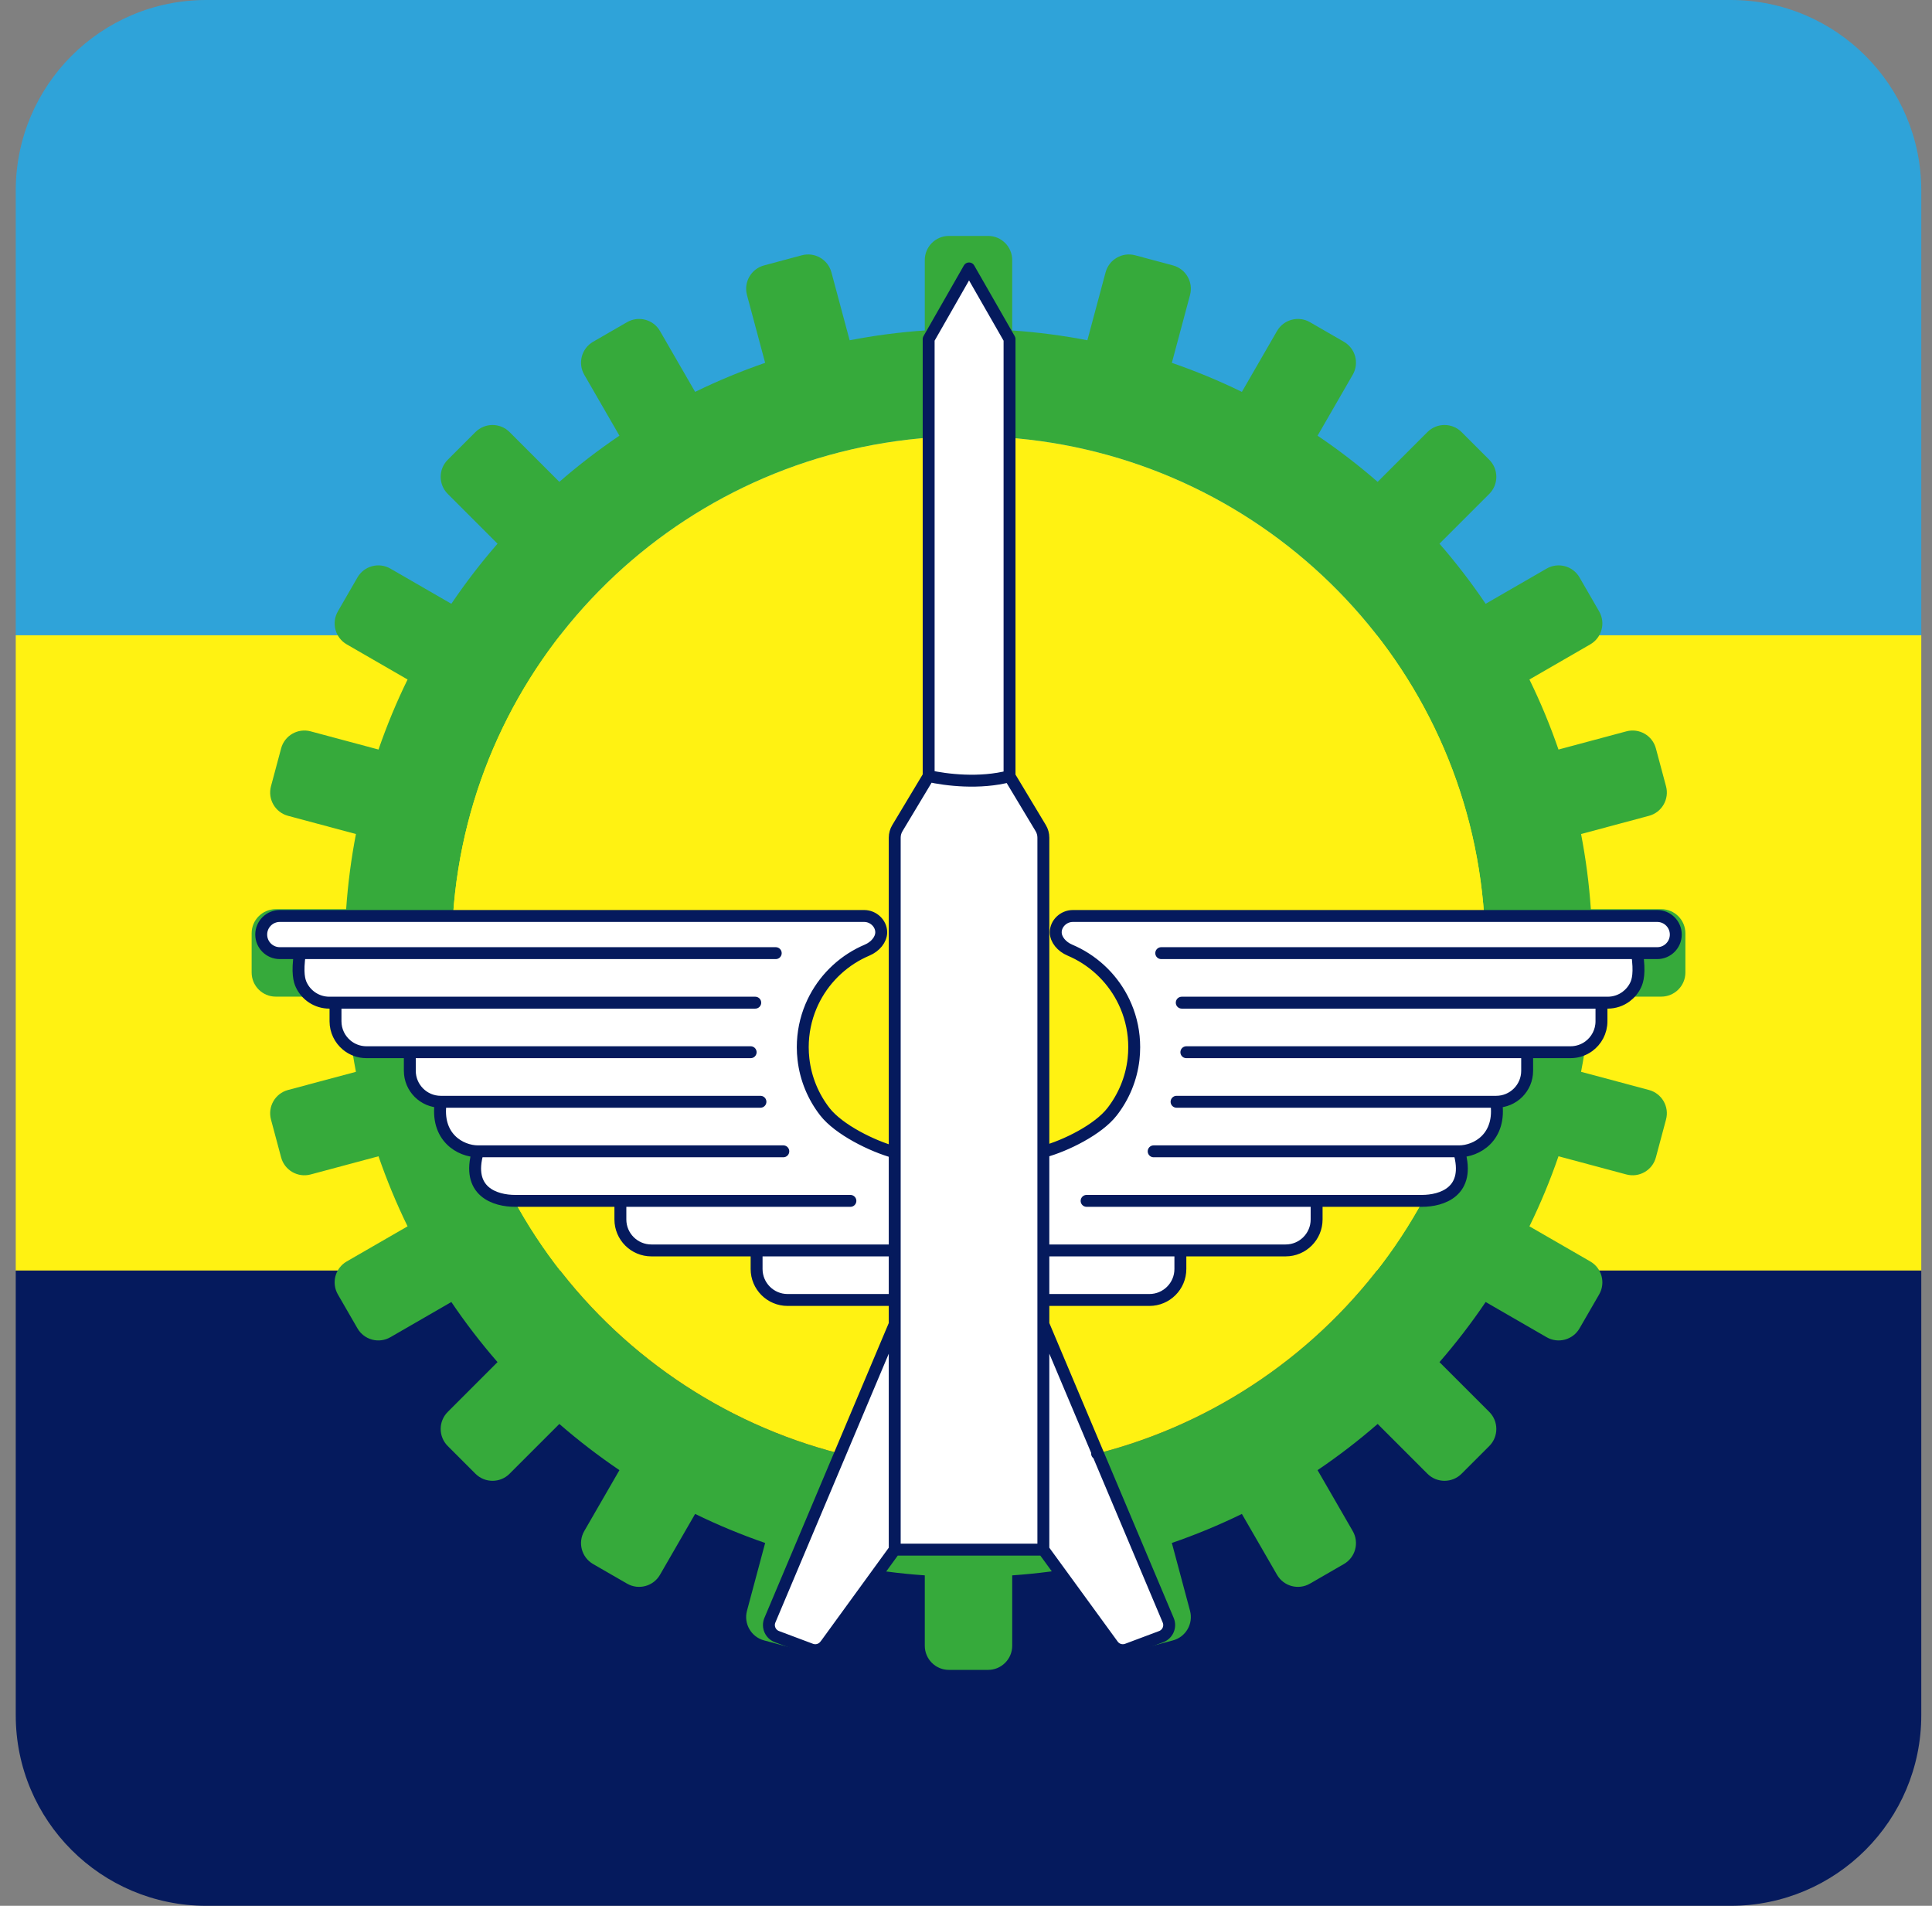 <svg width="73" height="72" viewBox="0 0 73 72" fill="none" xmlns="http://www.w3.org/2000/svg">
<rect x="0" y="0" width="73" height="72" fill="#808080" stroke="none"/>
<path d="M0.595 7.2C0.595 3.224 3.818 0 7.795 0H65.395C69.371 0 72.595 3.224 72.595 7.2V24H0.595V7.2Z" fill="#2FA3D9"/>
<path d="M0.595 24H72.595V48H0.595V24Z" fill="#FFF212"/>
<path d="M0.595 48H72.595V64.8C72.595 68.776 69.371 72 65.395 72H7.795C3.818 72 0.595 68.776 0.595 64.8V48Z" fill="#051A5D"/>
<path fill-rule="evenodd" clip-rule="evenodd" d="M34.943 9.825C34.943 9.321 35.351 8.913 35.854 8.913H37.335C37.838 8.913 38.246 9.321 38.246 9.825V12.484C39.21 12.551 40.158 12.676 41.086 12.855L41.774 10.289C41.904 9.803 42.404 9.514 42.89 9.644L44.32 10.027C44.807 10.158 45.095 10.658 44.965 11.144L44.278 13.708C45.186 14.021 46.07 14.388 46.924 14.805L48.252 12.505C48.504 12.069 49.061 11.92 49.497 12.172L50.779 12.912C51.215 13.164 51.365 13.721 51.113 14.157L49.784 16.46C50.576 16.995 51.334 17.578 52.054 18.204L53.935 16.323C54.291 15.967 54.869 15.967 55.225 16.323L56.272 17.37C56.627 17.726 56.627 18.303 56.272 18.659L54.39 20.54C55.016 21.26 55.599 22.018 56.135 22.811L58.437 21.482C58.873 21.23 59.431 21.379 59.682 21.815L60.423 23.098C60.675 23.534 60.525 24.091 60.089 24.343L57.789 25.671C58.207 26.525 58.574 27.408 58.887 28.317L61.451 27.63C61.937 27.499 62.437 27.788 62.567 28.274L62.95 29.704C63.081 30.191 62.792 30.691 62.306 30.821L59.74 31.509C59.919 32.437 60.044 33.385 60.11 34.348H62.77C63.274 34.348 63.682 34.756 63.682 35.26V36V36.74C63.682 37.244 63.274 37.652 62.77 37.652H60.11C60.044 38.616 59.919 39.563 59.74 40.492L62.306 41.179C62.792 41.309 63.081 41.809 62.95 42.296L62.567 43.726C62.437 44.212 61.937 44.501 61.451 44.37L58.887 43.683C58.574 44.592 58.207 45.475 57.789 46.33L60.089 47.657C60.525 47.909 60.675 48.467 60.423 48.903L59.682 50.185C59.431 50.621 58.873 50.77 58.437 50.518L56.135 49.189C55.599 49.982 55.016 50.74 54.39 51.46L56.272 53.341C56.627 53.697 56.627 54.274 56.272 54.63L55.225 55.677C54.869 56.033 54.291 56.033 53.935 55.677L52.054 53.796C51.334 54.422 50.576 55.005 49.784 55.541L51.113 57.843C51.365 58.279 51.215 58.836 50.779 59.088L49.497 59.828C49.061 60.08 48.504 59.931 48.252 59.495L46.924 57.195C46.07 57.612 45.186 57.979 44.278 58.292L44.965 60.856C45.095 61.342 44.807 61.842 44.32 61.973L42.89 62.356C42.404 62.486 41.904 62.197 41.774 61.711L41.086 59.145C40.158 59.324 39.21 59.449 38.246 59.516V62.176C38.246 62.679 37.838 63.087 37.335 63.087H35.854C35.351 63.087 34.943 62.679 34.943 62.176V59.516C33.979 59.449 33.031 59.324 32.103 59.145L31.415 61.711C31.285 62.197 30.785 62.486 30.299 62.356L28.869 61.973C28.383 61.842 28.094 61.342 28.224 60.856L28.911 58.292C28.003 57.979 27.119 57.612 26.265 57.195L24.937 59.495C24.686 59.931 24.128 60.08 23.692 59.828L22.41 59.088C21.974 58.836 21.825 58.279 22.076 57.843L23.405 55.541C22.613 55.005 21.855 54.422 21.135 53.796L19.254 55.677C18.898 56.033 18.321 56.033 17.965 55.677L16.918 54.63C16.562 54.274 16.562 53.697 16.918 53.341L18.799 51.46C18.173 50.74 17.59 49.982 17.054 49.189L14.752 50.518C14.316 50.77 13.758 50.621 13.507 50.185L12.766 48.902C12.515 48.466 12.664 47.909 13.1 47.657L15.4 46.33C14.982 45.475 14.616 44.592 14.302 43.683L11.739 44.37C11.252 44.501 10.752 44.212 10.622 43.726L10.239 42.296C10.109 41.809 10.397 41.309 10.883 41.179L13.449 40.492C13.27 39.563 13.146 38.616 13.079 37.652H10.419C9.916 37.652 9.508 37.244 9.508 36.74V36V35.26C9.508 34.756 9.916 34.348 10.419 34.348H13.079C13.146 33.385 13.27 32.437 13.449 31.509L10.883 30.821C10.397 30.691 10.109 30.191 10.239 29.704L10.622 28.274C10.752 27.788 11.252 27.499 11.739 27.63L14.302 28.317C14.616 27.408 14.982 26.525 15.4 25.671L13.1 24.343C12.664 24.091 12.515 23.534 12.766 23.098L13.507 21.815C13.758 21.379 14.316 21.23 14.752 21.482L17.054 22.811C17.59 22.018 18.173 21.26 18.799 20.54L16.918 18.659C16.562 18.303 16.562 17.726 16.918 17.37L17.965 16.323C18.321 15.967 18.898 15.967 19.254 16.323L21.135 18.204C21.855 17.578 22.613 16.996 23.405 16.46L22.076 14.157C21.825 13.721 21.974 13.164 22.41 12.912L23.692 12.172C24.128 11.92 24.686 12.069 24.937 12.505L26.265 14.805C27.119 14.388 28.003 14.021 28.911 13.708L28.224 11.144C28.094 10.658 28.383 10.158 28.869 10.027L30.299 9.644C30.785 9.514 31.285 9.803 31.415 10.289L32.103 12.855C33.031 12.676 33.979 12.551 34.943 12.484V9.825ZM38.418 16.561C47.907 17.439 55.434 25.05 56.079 34.605V36V37.395C55.434 46.95 47.907 54.561 38.418 55.439C37.368 55.537 35.598 55.538 34.772 55.439C25.282 54.561 17.762 46.95 17.116 37.395V36V34.605C17.762 25.05 25.282 17.439 34.772 16.561C35.598 16.462 37.368 16.463 38.418 16.561Z" fill="#36AA3B"/>
<path d="M56.079 34.605C55.434 25.05 47.907 17.439 38.418 16.561C37.368 16.463 35.598 16.462 34.772 16.561C25.282 17.439 17.762 25.05 17.116 34.605V36V37.395C17.762 46.95 25.282 54.561 34.772 55.439C35.598 55.538 37.368 55.537 38.418 55.439C47.907 54.561 55.434 46.95 56.079 37.395V36V34.605Z" fill="#FFF212"/>
<path d="M35.089 29.318L33.908 31.285C33.842 31.394 33.807 31.519 33.807 31.647V43.533V47.24V49.112V50.028V58.544H39.423V50.028V49.112V47.24V43.514V31.647C39.423 31.519 39.389 31.394 39.323 31.285L38.145 29.325C37.021 29.622 35.745 29.466 35.089 29.318Z" fill="white"/>
<path d="M30.639 62.312C30.829 62.384 31.043 62.325 31.17 62.166L31.224 62.097L33.237 59.328L33.807 58.544V50.028L31.744 54.92L29.087 61.218C28.989 61.462 29.111 61.739 29.357 61.831L30.639 62.312Z" fill="white"/>
<path d="M43.874 61.831C44.12 61.739 44.242 61.461 44.143 61.218L41.481 54.907L39.423 50.028V58.544L40.022 59.366L42.061 62.166C42.187 62.325 42.401 62.384 42.591 62.312L43.874 61.831Z" fill="white"/>
<path d="M33.807 47.24V43.533C32.962 43.305 31.693 42.675 31.169 42.002C30.732 41.44 30.442 40.758 30.358 40.013C30.341 39.864 30.332 39.714 30.332 39.561C30.332 39.017 30.442 38.497 30.64 38.024C31 37.167 31.649 36.464 32.467 36.035C32.562 35.985 32.66 35.939 32.761 35.896C33.077 35.763 33.297 35.493 33.297 35.221C33.297 34.891 33.003 34.605 32.652 34.605H17.116H10.572C10.184 34.605 9.87 34.919 9.87 35.307C9.87 35.694 10.184 36.009 10.572 36.009H11.332C11.219 36.76 11.313 37.055 11.383 37.205C11.569 37.604 11.974 37.88 12.443 37.88H12.677V38.583C12.677 38.944 12.842 39.268 13.1 39.482C13.302 39.651 13.563 39.752 13.847 39.752H15.485V40.454C15.485 41.1 16.009 41.624 16.655 41.624C16.447 42.979 17.413 43.496 18.059 43.496C17.602 45.028 18.718 45.368 19.463 45.368H23.441V46.07C23.441 46.716 23.965 47.24 24.611 47.24H28.588H33.807Z" fill="white"/>
<path d="M48.578 47.24C49.224 47.24 49.748 46.716 49.748 46.07V45.368H53.726C54.471 45.368 55.586 45.028 55.13 43.496C55.776 43.496 56.741 42.979 56.533 41.624C57.18 41.624 57.703 41.1 57.703 40.454V39.752H59.341C59.598 39.752 59.836 39.669 60.029 39.529C60.321 39.316 60.511 38.972 60.511 38.583V37.88H60.745C61.005 37.88 61.246 37.796 61.44 37.652C61.596 37.536 61.723 37.383 61.806 37.205C61.876 37.055 61.97 36.76 61.857 36.009H62.617C63.005 36.009 63.319 35.694 63.319 35.307C63.319 34.919 63.005 34.605 62.617 34.605H56.079H40.537C40.186 34.605 39.891 34.891 39.891 35.221C39.891 35.493 40.112 35.763 40.428 35.896C40.528 35.939 40.626 35.985 40.722 36.035C41.539 36.464 42.189 37.167 42.548 38.024C42.747 38.497 42.856 39.017 42.856 39.561C42.856 39.714 42.847 39.864 42.831 40.013C42.746 40.758 42.456 41.44 42.019 42.002C41.496 42.675 40.269 43.286 39.423 43.514V47.24H44.6H48.578Z" fill="white"/>
<path d="M35.089 29.318C35.745 29.466 37.021 29.622 38.145 29.325V16.561V12.811L36.615 10.141L35.089 12.811V16.561V29.318Z" fill="white"/>
<path d="M39.423 49.112H43.43C44.076 49.112 44.6 48.588 44.6 47.942V47.24H39.423V49.112Z" fill="white"/>
<path d="M33.807 49.112V47.24H28.588V47.942C28.588 48.588 29.112 49.112 29.759 49.112H33.807Z" fill="white"/>
<path d="M41.453 54.914C41.462 54.912 41.472 54.909 41.481 54.907M42.061 62.166C42.187 62.325 42.401 62.384 42.591 62.312L43.874 61.831C44.12 61.739 44.242 61.461 44.143 61.218L41.481 54.907M42.061 62.166L39.423 58.544M42.061 62.166L40.022 59.366L39.423 58.544M35.089 29.318L33.908 31.285C33.842 31.394 33.807 31.519 33.807 31.647V43.533M35.089 29.318C35.745 29.466 37.021 29.622 38.145 29.325M35.089 29.318V16.561V12.811L36.615 10.141L38.145 12.811V16.561V29.325M39.423 58.544H33.807M39.423 58.544V50.028M33.807 58.544V50.028M33.807 58.544L31.224 62.097M33.807 58.544L33.237 59.328L31.224 62.097M38.145 29.325L39.323 31.285C39.389 31.394 39.423 31.519 39.423 31.647V43.514M49.748 45.368V46.07C49.748 46.716 49.224 47.24 48.578 47.24H44.6M49.748 45.368H53.726C54.471 45.368 55.586 45.028 55.13 43.496M49.748 45.368H41.057M56.533 41.624C56.741 42.979 55.776 43.496 55.13 43.496M56.533 41.624C57.18 41.624 57.703 41.1 57.703 40.454V39.752M56.533 41.624H44.456M55.13 43.496H43.591M57.703 39.752H44.826M57.703 39.752H59.341C59.598 39.752 59.836 39.669 60.029 39.529C60.321 39.316 60.511 38.972 60.511 38.583V37.88M60.511 37.88H44.652M60.511 37.88H60.745C61.005 37.88 61.246 37.796 61.44 37.652C61.596 37.536 61.723 37.383 61.806 37.205C61.876 37.055 61.97 36.76 61.857 36.009M62.617 34.605C63.005 34.605 63.319 34.919 63.319 35.307C63.319 35.694 63.005 36.009 62.617 36.009H61.857M62.617 34.605H40.537M62.617 34.605H56.079H40.537M40.537 34.605C40.186 34.605 39.891 34.891 39.891 35.221C39.891 35.493 40.112 35.763 40.428 35.896C40.528 35.939 40.626 35.985 40.722 36.035C41.539 36.464 42.189 37.167 42.548 38.024C42.747 38.497 42.856 39.017 42.856 39.561C42.856 39.714 42.847 39.864 42.831 40.013C42.746 40.758 42.456 41.44 42.019 42.002C41.496 42.675 40.269 43.286 39.423 43.514M39.423 43.514V47.24M39.423 49.112H43.43C44.076 49.112 44.6 48.588 44.6 47.942V47.24M39.423 49.112V47.24M39.423 49.112V50.028M44.6 47.24H39.423M33.807 50.028V49.112M33.807 50.028L31.744 54.92L29.087 61.218C28.989 61.462 29.111 61.739 29.357 61.831L30.639 62.312C30.829 62.384 31.043 62.325 31.17 62.166L31.224 62.097M33.807 49.112V47.24M33.807 49.112H29.759C29.112 49.112 28.588 48.588 28.588 47.942V47.24M33.807 47.24V43.533M33.807 47.24H28.588M33.807 43.533C32.962 43.305 31.693 42.675 31.169 42.002C30.732 41.44 30.442 40.758 30.358 40.013C30.341 39.864 30.332 39.714 30.332 39.561C30.332 39.017 30.442 38.497 30.64 38.024C31 37.167 31.649 36.464 32.467 36.035C32.562 35.985 32.66 35.939 32.761 35.896C33.077 35.763 33.297 35.493 33.297 35.221C33.297 34.891 33.003 34.605 32.652 34.605M39.423 50.028L41.481 54.907M61.857 36.009H43.877M23.441 45.368V46.07C23.441 46.716 23.965 47.24 24.611 47.24H28.588M23.441 45.368H19.463C18.718 45.368 17.602 45.028 18.059 43.496M23.441 45.368H32.132M16.655 41.624C16.447 42.979 17.413 43.496 18.059 43.496M16.655 41.624C16.009 41.624 15.485 41.1 15.485 40.454V39.752M16.655 41.624H28.733M18.059 43.496H29.597M15.485 39.752H28.363M15.485 39.752H13.847C13.563 39.752 13.302 39.651 13.1 39.482C12.842 39.268 12.677 38.944 12.677 38.583V37.88M12.677 37.88H28.537M12.677 37.88H12.443C11.974 37.88 11.569 37.604 11.383 37.205C11.313 37.055 11.219 36.76 11.332 36.009M10.572 34.605C10.184 34.605 9.87 34.919 9.87 35.307C9.87 35.694 10.184 36.009 10.572 36.009H11.332M10.572 34.605H32.652M10.572 34.605H17.116H32.652M11.332 36.009H29.311" stroke="#051A5D" stroke-width="0.45" stroke-linecap="round" stroke-linejoin="round"/>
</svg>
